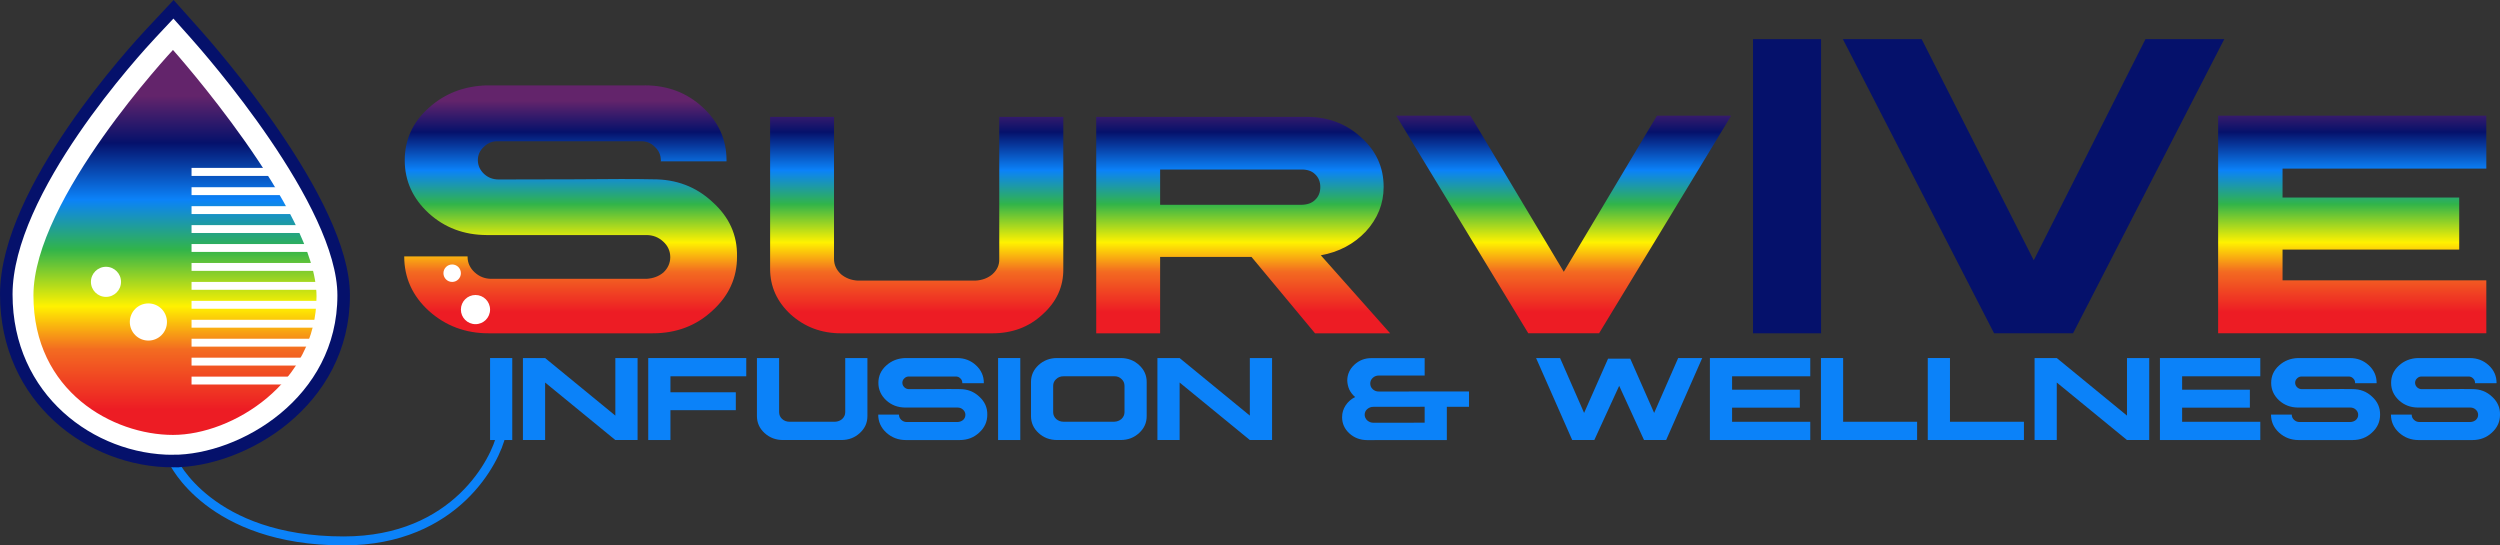 <?xml version="1.0" encoding="UTF-8"?><svg id="Layer_2" xmlns="http://www.w3.org/2000/svg" xmlns:xlink="http://www.w3.org/1999/xlink" viewBox="0 0 1292.01 281.86"><rect x="0" y="0" width="1292.01" height="281.86" fill="#333333" stroke="none"/><defs><style>.cls-1{fill:url(#New_Gradient_Swatch_3-2);}.cls-2{fill:none;stroke:#0b82f9;stroke-width:4.63px;}.cls-2,.cls-3{stroke-miterlimit:10;}.cls-4,.cls-3{fill:#fff;}.cls-3{stroke:#05116b;stroke-width:6.48px;}.cls-5{fill:url(#New_Gradient_Swatch_3);}.cls-6{fill:#0b82f9;}.cls-7{fill:#05116b;}</style><linearGradient id="New_Gradient_Swatch_3" x1="90.43" y1="222.04" x2="90.43" y2="49.73" gradientUnits="userSpaceOnUse"><stop offset=".06" stop-color="#ed1c24"/><stop offset=".24" stop-color="#f36b21"/><stop offset=".37" stop-color="#fff200"/><stop offset=".54" stop-color="#31b44a"/><stop offset=".69" stop-color="#0b82f9"/><stop offset=".86" stop-color="#05116b"/><stop offset="1" stop-color="#63246b"/></linearGradient><linearGradient id="New_Gradient_Swatch_3-2" x1="746.91" y1="168.26" x2="746.91" y2="52.05" xlink:href="#New_Gradient_Swatch_3"/></defs><g id="Layer_1-2"><path class="cls-2" d="M89.41,238.29s18.76,41.26,88.2,41.26c58.32,0,78.78-42.44,81.39-54.78"/><path class="cls-7" d="M941.13,20.24v152.01h-35.17V20.24h35.17Z"/><path class="cls-7" d="M1030.55,172.25l-78.14-152.01h40.72l57.92,114.28,57.73-114.28h40.72l-78.14,152.01h-40.81Z"/><path class="cls-6" d="M264.74,185.04v42.37h-11.47v-42.37h11.47Z"/><path class="cls-6" d="M281.72,185.04l36.29,29.75v-29.75h11.49v42.37h-11.49l-36.29-29.72v29.72h-11.47v-42.37h11.47Z"/><path class="cls-6" d="M385.67,185.04v9.43h-39.18v8.26h33.78v9.25h-33.78v15.43h-11.47v-42.37h50.64Z"/><path class="cls-6" d="M402.65,185.04v27.99c0,1.36.52,2.54,1.56,3.52,1.04.93,2.32,1.4,3.83,1.42h23.39c1.53-.06,2.81-.55,3.83-1.45,1.04-.99,1.56-2.16,1.56-3.49v-27.99h11.46v30c.02,3.42-1.29,6.34-3.92,8.75-2.62,2.41-5.8,3.62-9.56,3.62h-30.13c-3.74,0-6.93-1.21-9.56-3.62-2.62-2.41-3.92-5.33-3.92-8.75v-30h11.47Z"/><path class="cls-6" d="M494.59,185.04c3.86,0,7.13,1.25,9.81,3.74,2.7,2.49,4.05,5.52,4.05,9.06v.19h-11.16c.06-.13.07-.19.03-.19,0-.93-.35-1.7-1.04-2.32-.65-.68-1.5-.99-2.54-.93h-23.88c-.98-.06-1.82.26-2.51.96-.67.62-1.01,1.38-1.01,2.29.02.91.37,1.68,1.04,2.32.67.64,1.5.96,2.48.96,2.82,0,7.17,0,13.06-.03,5.89-.06,10.23-.06,13.03,0,3.98-.02,7.36,1.27,10.12,3.87,2.84,2.56,4.23,5.66,4.17,9.31.02,3.65-1.38,6.75-4.2,9.31-2.74,2.56-6.1,3.84-10.08,3.84h-27.8c-3.92,0-7.3-1.28-10.12-3.84-2.78-2.55-4.17-5.66-4.17-9.31h10.73v.06c0,1.03.4,1.92,1.19,2.66.8.74,1.75,1.11,2.85,1.11h26.24c1.14-.06,2.1-.42,2.88-1.08.78-.74,1.16-1.62,1.16-2.63s-.4-1.94-1.19-2.66c-.8-.74-1.75-1.11-2.85-1.11h-27.07c-3.84-.02-7.11-1.27-9.81-3.74-2.7-2.52-4.05-5.52-4.05-9.03s1.35-6.52,4.05-8.94c2.68-2.45,5.95-3.74,9.81-3.87h26.79Z"/><path class="cls-6" d="M527.29,185.04v42.37h-11.47v-42.37h11.47Z"/><path class="cls-6" d="M579.13,185.04c3.76,0,6.95,1.21,9.56,3.62,2.63,2.41,3.94,5.33,3.92,8.75v17.63c.02,3.42-1.29,6.34-3.92,8.75-2.62,2.41-5.8,3.62-9.56,3.62h-32.83c-3.74,0-6.93-1.21-9.56-3.62-2.62-2.41-3.92-5.33-3.92-8.75v-17.63c0-3.42,1.31-6.34,3.92-8.75,2.64-2.41,5.82-3.62,9.56-3.62h32.83ZM545.84,195.92c-1.04.91-1.56,2.07-1.56,3.49v13.61c0,1.36.52,2.54,1.56,3.52,1.04.93,2.32,1.4,3.83,1.42h26.09c1.53-.06,2.81-.55,3.83-1.45,1.04-.99,1.56-2.16,1.56-3.49v-13.61c0-1.42-.52-2.6-1.56-3.53-1.02-1.01-2.3-1.49-3.83-1.42h-26.09c-1.51-.02-2.79.46-3.83,1.46Z"/><path class="cls-6" d="M609.63,185.04l36.29,29.75v-29.75h11.49v42.37h-11.49l-36.29-29.72v29.72h-11.47v-42.37h11.47Z"/><path class="cls-6" d="M736.27,185.07v9h-23.67c-1.23,0-2.28.4-3.16,1.21-.86.8-1.29,1.78-1.29,2.94s.43,2.13,1.29,2.94c.88.8,1.93,1.2,3.16,1.18l46.59-.03v7.92h-11.46v17.19l-41.2.03c-3.6-.02-6.65-1.18-9.16-3.46-2.51-2.31-3.77-5.1-3.77-8.38,0-2.23.61-4.27,1.84-6.12,1.23-1.85,2.86-3.29,4.9-4.3-1.27-1.07-2.27-2.35-3-3.83-.65-1.46-1.01-3.02-1.07-4.67.02-3.22,1.26-5.96,3.71-8.23,2.51-2.31,5.49-3.43,8.92-3.37h27.37ZM706.56,211.45c-.86.78-1.29,1.75-1.29,2.91.02,1.11.46,2.08,1.32,2.91.94.8,1.99,1.21,3.16,1.21l26.52-.03v-8.23l-26.52.03c-1.21,0-2.27.4-3.19,1.21Z"/><path class="cls-6" d="M806.25,185.04l12.42,28.36,12.39-28.05h11.46l12.35,28.05,12.42-28.36h12.42l-18.64,42.37h-11.43l-12.84-28.02-12.85,28.02h-11.43l-18.67-42.37h12.42Z"/><path class="cls-6" d="M935.55,185.04v9.43h-40.4v6.93h35.01v9.28h-35.01v7.3h40.4v9.43h-51.87v-42.37h51.87Z"/><path class="cls-6" d="M941.07,227.4v-42.37h11.47v32.94h38.23v9.43h-49.69Z"/><path class="cls-6" d="M996.28,227.4v-42.37h11.47v32.94h38.23v9.43h-49.69Z"/><path class="cls-6" d="M1062.95,185.04l36.29,29.75v-29.75h11.49v42.37h-11.49l-36.29-29.72v29.72h-11.47v-42.37h11.47Z"/><path class="cls-6" d="M1168.13,185.04v9.43h-40.4v6.93h35.01v9.28h-35.01v7.3h40.4v9.43h-51.87v-42.37h51.87Z"/><path class="cls-6" d="M1214.39,185.04c3.86,0,7.13,1.25,9.81,3.74,2.7,2.49,4.05,5.52,4.05,9.06v.19h-11.16c.06-.13.07-.19.03-.19,0-.93-.35-1.7-1.04-2.32-.65-.68-1.5-.99-2.54-.93h-23.88c-.98-.06-1.82.26-2.51.96-.67.62-1.01,1.38-1.01,2.29.02.91.37,1.68,1.04,2.32.67.64,1.5.96,2.48.96,2.82,0,7.17,0,13.06-.03,5.89-.06,10.23-.06,13.03,0,3.98-.02,7.36,1.27,10.12,3.87,2.84,2.56,4.23,5.66,4.17,9.31.02,3.65-1.38,6.75-4.2,9.31-2.74,2.56-6.1,3.84-10.08,3.84h-27.8c-3.92,0-7.3-1.28-10.12-3.84-2.78-2.55-4.17-5.66-4.17-9.31h10.73v.06c0,1.03.4,1.92,1.19,2.66.8.74,1.75,1.11,2.85,1.11h26.24c1.14-.06,2.1-.42,2.88-1.08.78-.74,1.16-1.62,1.16-2.63s-.4-1.94-1.19-2.66c-.8-.74-1.75-1.11-2.85-1.11h-27.07c-3.84-.02-7.11-1.27-9.81-3.74-2.7-2.52-4.05-5.52-4.05-9.03s1.35-6.52,4.05-8.94c2.68-2.45,5.95-3.74,9.81-3.87h26.79Z"/><path class="cls-6" d="M1276.37,185.04c3.86,0,7.13,1.25,9.81,3.74,2.7,2.49,4.05,5.52,4.05,9.06v.19h-11.16c.06-.13.07-.19.03-.19,0-.93-.35-1.7-1.04-2.32-.65-.68-1.5-.99-2.54-.93h-23.88c-.98-.06-1.82.26-2.51.96-.67.62-1.01,1.38-1.01,2.29.02.91.37,1.68,1.04,2.32.67.64,1.5.96,2.48.96,2.82,0,7.17,0,13.06-.03,5.89-.06,10.23-.06,13.03,0,3.98-.02,7.36,1.27,10.12,3.87,2.84,2.56,4.23,5.66,4.17,9.31.02,3.65-1.38,6.75-4.2,9.31-2.74,2.56-6.1,3.84-10.08,3.84h-27.8c-3.92,0-7.3-1.28-10.12-3.84-2.78-2.55-4.17-5.66-4.17-9.31h10.73v.06c0,1.03.4,1.92,1.19,2.66.8.74,1.75,1.11,2.85,1.11h26.24c1.14-.06,2.1-.42,2.88-1.08.78-.74,1.16-1.62,1.16-2.63s-.4-1.94-1.19-2.66c-.8-.74-1.75-1.11-2.85-1.11h-27.07c-3.84-.02-7.11-1.27-9.81-3.74-2.7-2.52-4.05-5.52-4.05-9.03s1.35-6.52,4.05-8.94c2.68-2.45,5.95-3.74,9.81-3.87h26.79Z"/><path class="cls-3" d="M89.41,238.29c-42.35,0-86.16-32.23-86.16-86.16S70.56,25.21,78.24,17.01l11.43-12.21,11.14,12.47c7.86,8.8,76.8,87.32,76.8,135.36,0,55.15-52.15,85.65-88.2,85.65Z"/><path class="cls-5" d="M89.39,25.81S17.28,102.86,17.28,152.66s41.24,72.11,72.11,72.11,74.19-27.24,74.19-71.59S89.39,25.81,89.39,25.81Z"/><circle class="cls-4" cx="54.77" cy="145.66" r="7.78"/><circle class="cls-4" cx="76.69" cy="166.41" r="9.6"/><rect class="cls-4" x="98.99" y="86.77" width="47.73" height="4.15"/><rect class="cls-4" x="98.99" y="96.76" width="54.67" height="4.07"/><rect class="cls-4" x="98.99" y="106.55" width="57" height="4.07"/><rect class="cls-4" x="98.99" y="116.34" width="62.06" height="4.07"/><rect class="cls-4" x="98.99" y="126.12" width="67.12" height="4.07"/><rect class="cls-4" x="98.99" y="135.91" width="70.62" height="4.07"/><rect class="cls-4" x="98.99" y="145.7" width="70.62" height="4.07"/><rect class="cls-4" x="98.99" y="155.49" width="70.62" height="4.07"/><rect class="cls-4" x="98.99" y="165.27" width="67.12" height="4.07"/><rect class="cls-4" x="98.99" y="175.06" width="62.06" height="4.07"/><rect class="cls-4" x="98.99" y="184.85" width="57" height="4.07"/><rect class="cls-4" x="98.99" y="194.64" width="54.67" height="4.07"/><path class="cls-1" d="M759.93,59.79l48.24,80.68,48.14-80.68h38.36l-68.26,112.46h-36.58l-68.26-112.46h38.36ZM1284.94,59.79v27.36h-105.31v14.95h91.3v26.89h-91.3v15.89h105.31v27.36h-138.6V59.79h138.6ZM333.19,44.11c11.78,0,21.76,3.77,29.93,11.32,8.23,7.54,12.35,16.68,12.35,27.4v.56h-34.05c.19-.37.22-.56.09-.56,0-2.81-1.06-5.14-3.18-7.01-2-2.06-4.58-2.99-7.76-2.81h-72.86c-2.99-.19-5.55.78-7.67,2.9-2.06,1.87-3.09,4.18-3.09,6.92.06,2.74,1.12,5.08,3.18,7.02,2.06,1.93,4.58,2.9,7.58,2.9,8.61,0,21.89-.03,39.84-.09,17.96-.19,31.21-.19,39.75,0,12.16-.06,22.45,3.83,30.87,11.69,8.67,7.73,12.91,17.12,12.72,28.15.06,11.04-4.21,20.42-12.81,28.15-8.36,7.73-18.61,11.6-30.77,11.6h-84.83c-11.97,0-22.26-3.87-30.86-11.6-8.48-7.73-12.72-17.12-12.72-28.15h32.74v.19c0,3.12,1.22,5.8,3.65,8.04,2.43,2.24,5.33,3.37,8.7,3.37h80.06c3.49-.19,6.42-1.28,8.79-3.27,2.37-2.24,3.55-4.89,3.55-7.95s-1.22-5.86-3.65-8.04c-2.43-2.25-5.33-3.37-8.7-3.37h-82.59c-11.72-.06-21.7-3.83-29.93-11.32-8.23-7.61-12.35-16.71-12.35-27.31s4.12-19.73,12.35-27.03c8.17-7.42,18.14-11.32,29.93-11.69h81.75ZM431.02,60.39v73.42c0,3.06,1.22,5.7,3.65,7.95,2.43,2,5.33,3.09,8.7,3.27h60.7c3.49-.19,6.42-1.28,8.79-3.27,2.49-2.25,3.68-4.89,3.55-7.95V60.39h33.11v78.57c.12,9.17-3.46,17.02-10.76,23.57-6.98,6.49-15.62,9.73-25.91,9.73h-78.19c-10.1,0-18.77-3.24-26-9.73-7.11-6.55-10.66-14.4-10.66-23.57V60.39h33.02ZM675.23,60.39c11.1,0,20.48,3.52,28.15,10.57,7.79,6.92,11.69,15.47,11.69,25.63,0,8.67-3.09,16.37-9.26,23.1-6.17,6.49-13.91,10.57-23.2,12.25l35.82,40.31h-38.82l-32.83-39.47h-47.23v39.47h-33.02V60.39h108.68ZM599.56,105.84h72.77c3.18,0,5.61-.84,7.3-2.53,1.81-1.68,2.71-3.9,2.71-6.64s-.9-4.96-2.71-6.64c-1.68-1.68-4.12-2.49-7.3-2.43h-72.77v18.24Z"/><circle class="cls-4" cx="245.73" cy="159.99" r="7.54"/><circle class="cls-4" cx="233.68" cy="141.19" r="4.51"/></g></svg>